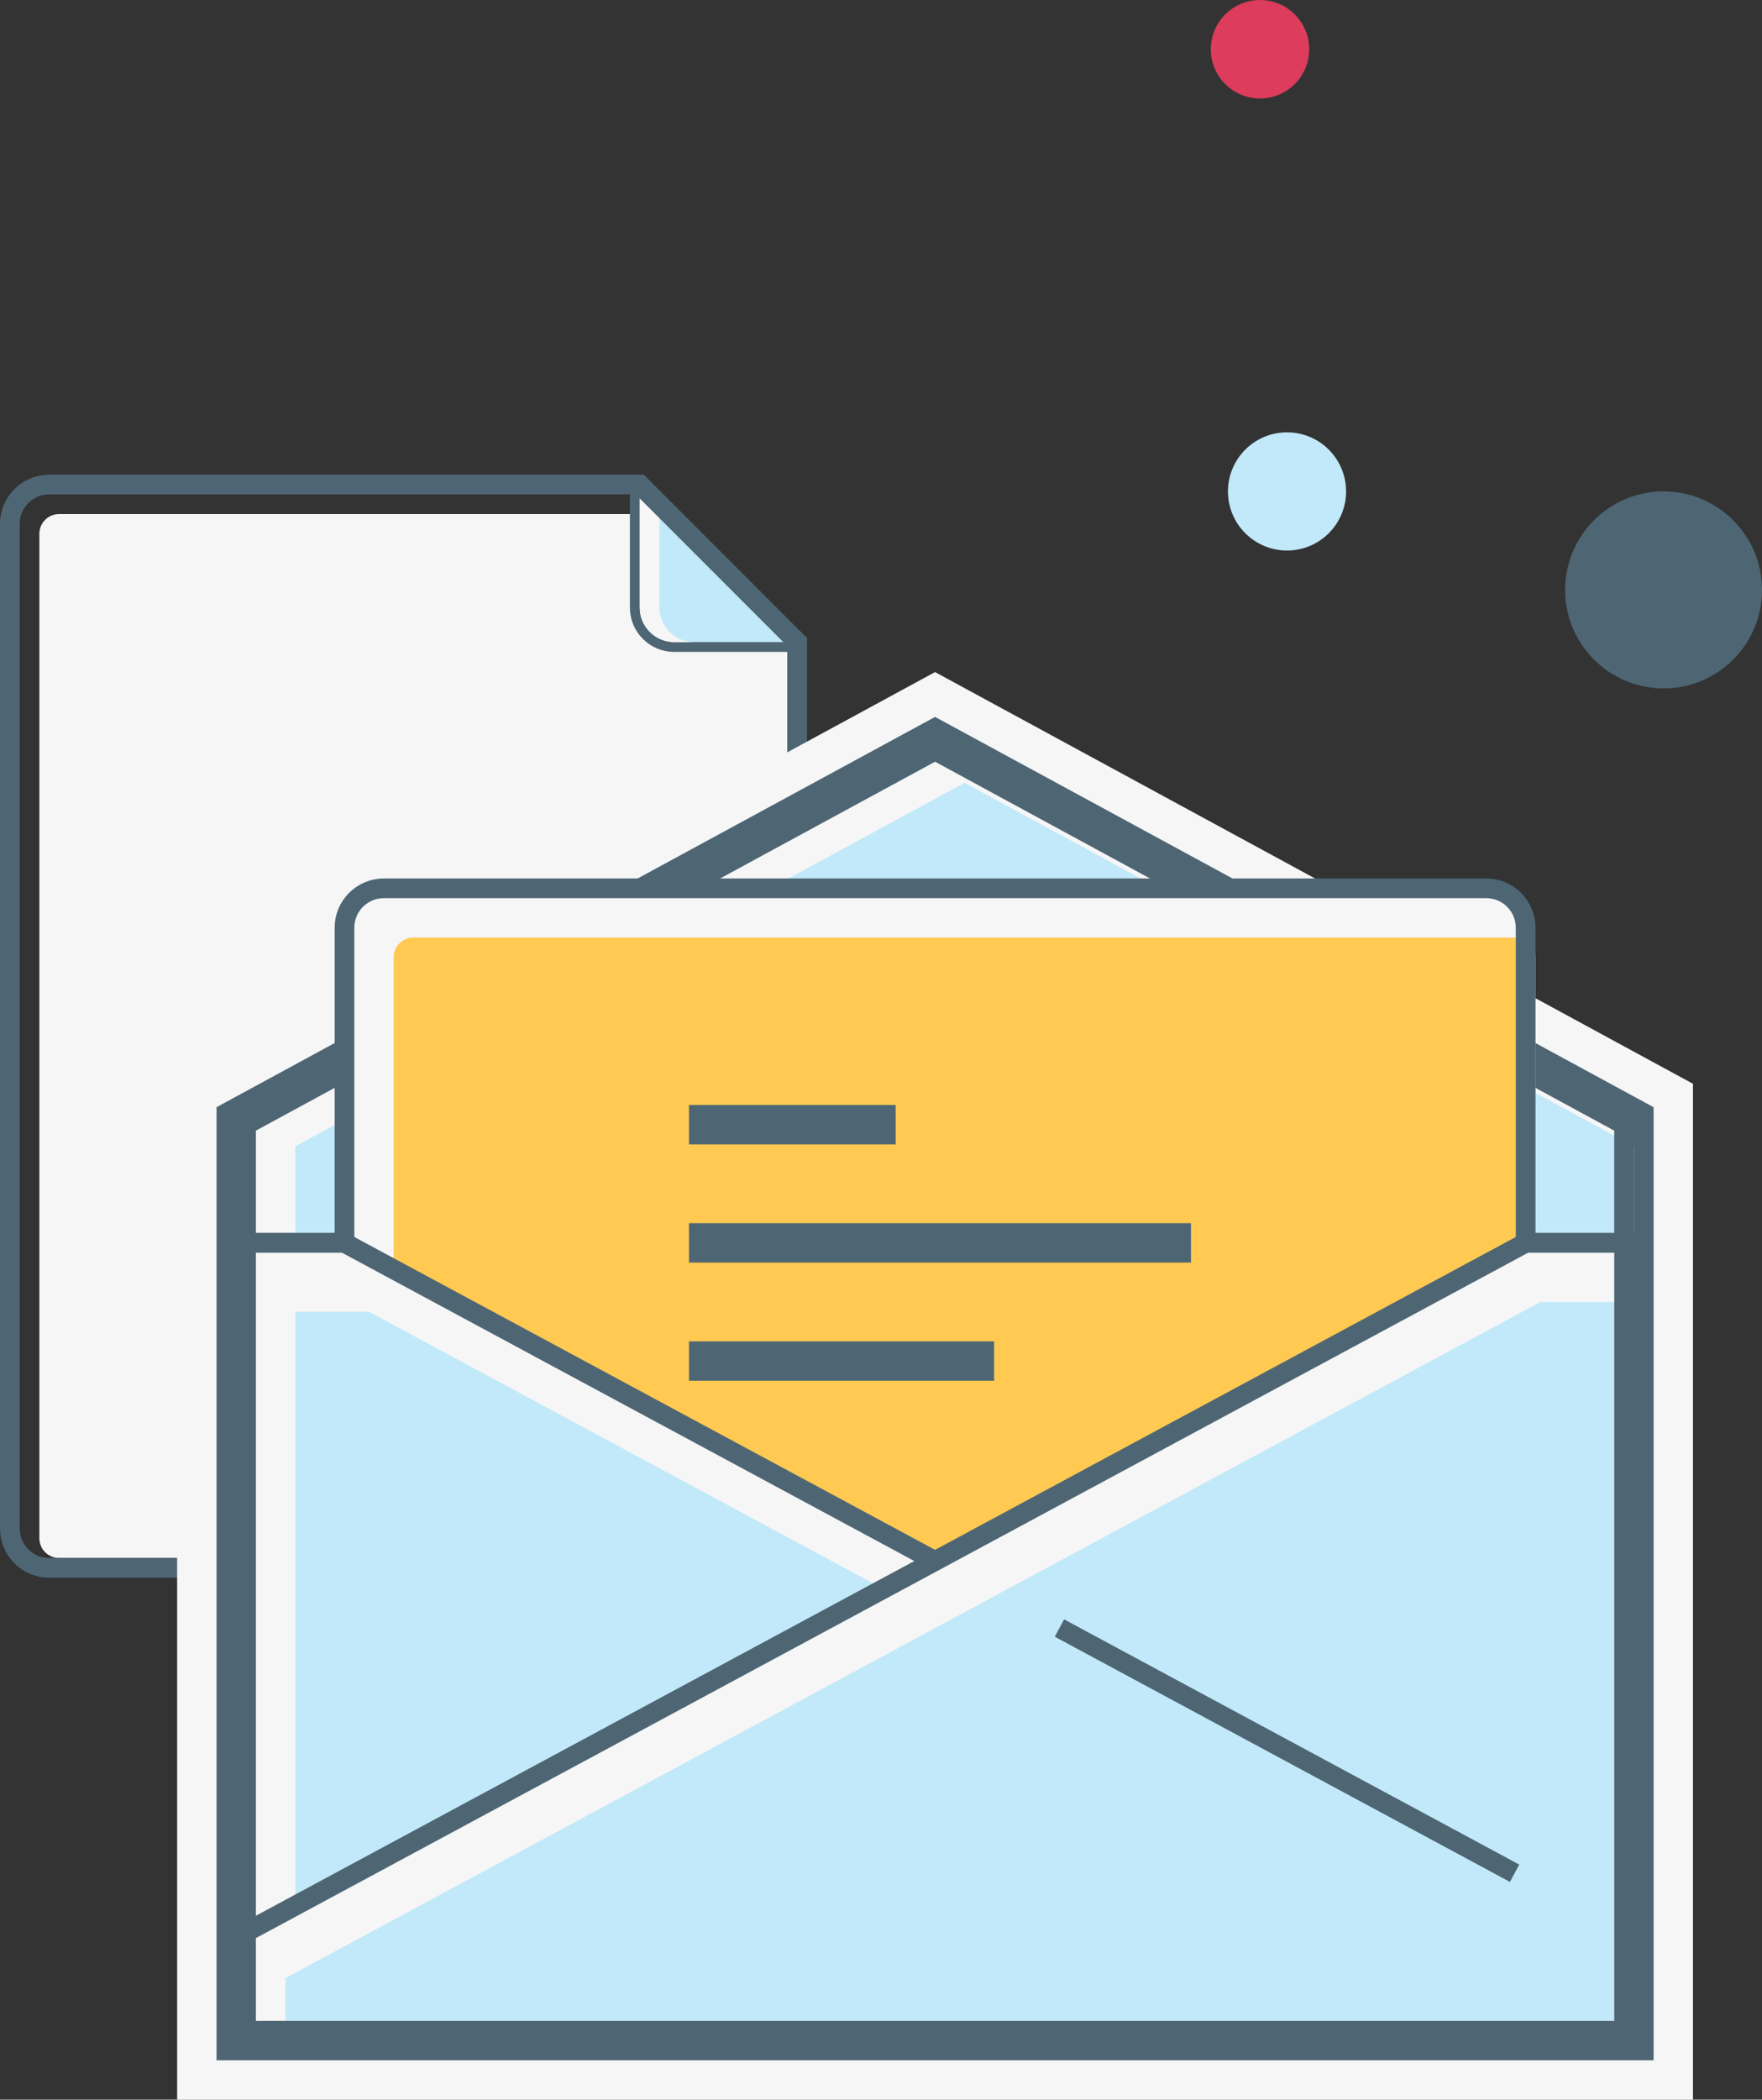 <?xml version="1.0" encoding="utf-8"?>
<!-- Generator: Adobe Illustrator 24.3.0, SVG Export Plug-In . SVG Version: 6.00 Build 0)  -->
<svg version="1.1" id="Livello_1" xmlns="http://www.w3.org/2000/svg" xmlns:xlink="http://www.w3.org/1999/xlink" x="0px" y="0px"
	 viewBox="0 0 109.887 130.876" style="enable-background:new 0 0 109.887 130.876;" xml:space="preserve">
<rect x="0" y="0" width="109.887" height="130.876" fill="#333333" stroke="none"/>
<g>
	<g>
		<g>
			<path style="fill:#F6F6F6;" d="M3.683,97.113c-0.677,0-1.228-0.551-1.228-1.228V33.271
				c0-0.677,0.551-1.228,1.228-1.228h36.319l9.102,8.488v55.354
				c0,0.677-0.551,1.228-1.228,1.228H3.683z"/>
			<g>
				<path style="fill:#C2E9F9;stroke:#4E6674;stroke-width:0.614;stroke-miterlimit:10;" d="M39.591,30.507v7.366
					c0,1.356,1.099,2.455,2.455,2.455h7.366"/>
				<path style="fill:#F6F6F6;" d="M41.126,37.873v-6.011l-1.228-1.228v7.239
					c0,1.185,0.964,2.149,2.149,2.149h1.228
					C42.09,40.022,41.126,39.058,41.126,37.873z"/>
			</g>
			<path style="fill:none;stroke:#4E6674;stroke-width:1.228;stroke-miterlimit:10;" d="M47.263,97.727H3.069
				c-1.356,0-2.455-1.099-2.455-2.455V32.657c0-1.356,1.099-2.455,2.455-2.455
				h36.828l9.821,9.821v55.249C49.719,96.627,48.619,97.727,47.263,97.727z"/>
		</g>
	</g>
	<g>
		<polygon style="fill:#F6F6F6;" points="11.048,130.876 11.048,67.554 58.315,41.892 105.582,67.554 
			105.582,130.876 		"/>
		<polygon style="fill:none;stroke:#4E6674;stroke-width:2.455;stroke-miterlimit:10;" points="14.731,127.193 
			14.731,69.745 58.315,46.083 101.899,69.745 101.899,127.193 		"/>
		<g>
			<polygon style="fill:#F6F6F6;" points="101.285,77.471 15.345,77.471 15.345,70.11 
				58.315,46.781 101.285,70.11 			"/>
			<polygon style="fill:#C2E9F9;" points="18.414,76.858 18.414,71.454 60.156,48.792 
				101.899,71.454 101.899,76.858 			"/>
			<polygon style="fill:none;stroke:#4E6674;stroke-width:1.228;stroke-miterlimit:10;" points="101.285,77.471 
				15.345,77.471 15.345,70.11 58.315,46.781 101.285,70.11 			"/>
		</g>
		<g>
			<path style="fill:#F6F6F6;" d="M92.691,104.478H23.939c-1.356,0-2.455-1.099-2.455-2.455
				V57.826c0-1.356,1.099-2.455,2.455-2.455h68.752c1.356,0,2.455,1.099,2.455,2.455
				v44.197C95.146,103.378,94.047,104.478,92.691,104.478z"/>
			<path style="fill:#FFC952;" d="M25.78,105.092c-0.677,0-1.228-0.551-1.228-1.228V59.667
				c0-0.677,0.551-1.228,1.228-1.228h68.752c0.677,0,1.228,0.551,1.228,1.228
				v44.197c0,0.677-0.551,1.228-1.228,1.228H25.78z"/>
			<path style="fill:none;stroke:#4E6674;stroke-width:1.228;stroke-miterlimit:10;" d="M92.691,104.478H23.939
				c-1.356,0-2.455-1.099-2.455-2.455V57.826c0-1.356,1.099-2.455,2.455-2.455h68.752
				c1.356,0,2.455,1.099,2.455,2.455v44.197
				C95.146,103.378,94.047,104.478,92.691,104.478z"/>
		</g>
		<g>
			<polygon style="fill:#F6F6F6;" points="21.484,77.471 101.285,120.44 101.285,126.579 
				15.345,126.579 15.345,77.471 			"/>
			<polygon style="fill:#C2E9F9;" points="18.414,126.579 101.285,126.579 101.285,123.912 
				23.016,81.769 18.414,81.769 			"/>
			<polygon style="fill:none;stroke:#4E6674;stroke-width:1.228;stroke-miterlimit:10;" points="21.484,77.471 
				101.285,120.44 101.285,126.579 15.345,126.579 15.345,77.471 			"/>
		</g>
		<g>
			<polygon style="fill:#F6F6F6;" points="95.146,77.471 15.345,120.44 15.345,126.579 
				101.285,126.579 101.285,77.471 			"/>
			<polygon style="fill:#C2E9F9;" points="100.671,125.965 17.8,125.965 17.8,123.298 
				96.069,81.155 100.671,81.155 			"/>
			<polygon style="fill:none;stroke:#4E6674;stroke-width:1.228;stroke-miterlimit:10;" points="95.146,77.471 
				15.345,120.44 15.345,126.579 101.285,126.579 101.285,77.471 			"/>
		</g>
		
			<line style="fill:none;stroke:#4E6674;stroke-width:1.228;stroke-miterlimit:10;" x1="66.072" y1="101.479" x2="94.458" y2="116.764"/>
		
			<line style="fill:none;stroke:#4E6674;stroke-width:2.455;stroke-miterlimit:10;" x1="42.968" y1="70.104" x2="55.857" y2="70.104"/>
		
			<line style="fill:none;stroke:#4E6674;stroke-width:2.455;stroke-miterlimit:10;" x1="42.968" y1="77.471" x2="74.275" y2="77.471"/>
		
			<line style="fill:none;stroke:#4E6674;stroke-width:2.455;stroke-miterlimit:10;" x1="42.968" y1="84.838" x2="61.997" y2="84.838"/>
	</g>
	<circle style="fill:#DD3C5C;" cx="78.58" cy="3.069" r="3.069"/>
	<circle style="fill:#C2E9F9;" cx="80.265" cy="30.632" r="3.683"/>
	<circle style="fill:#4E6674;" cx="103.749" cy="36.77" r="6.139"/>
</g>
</svg>
